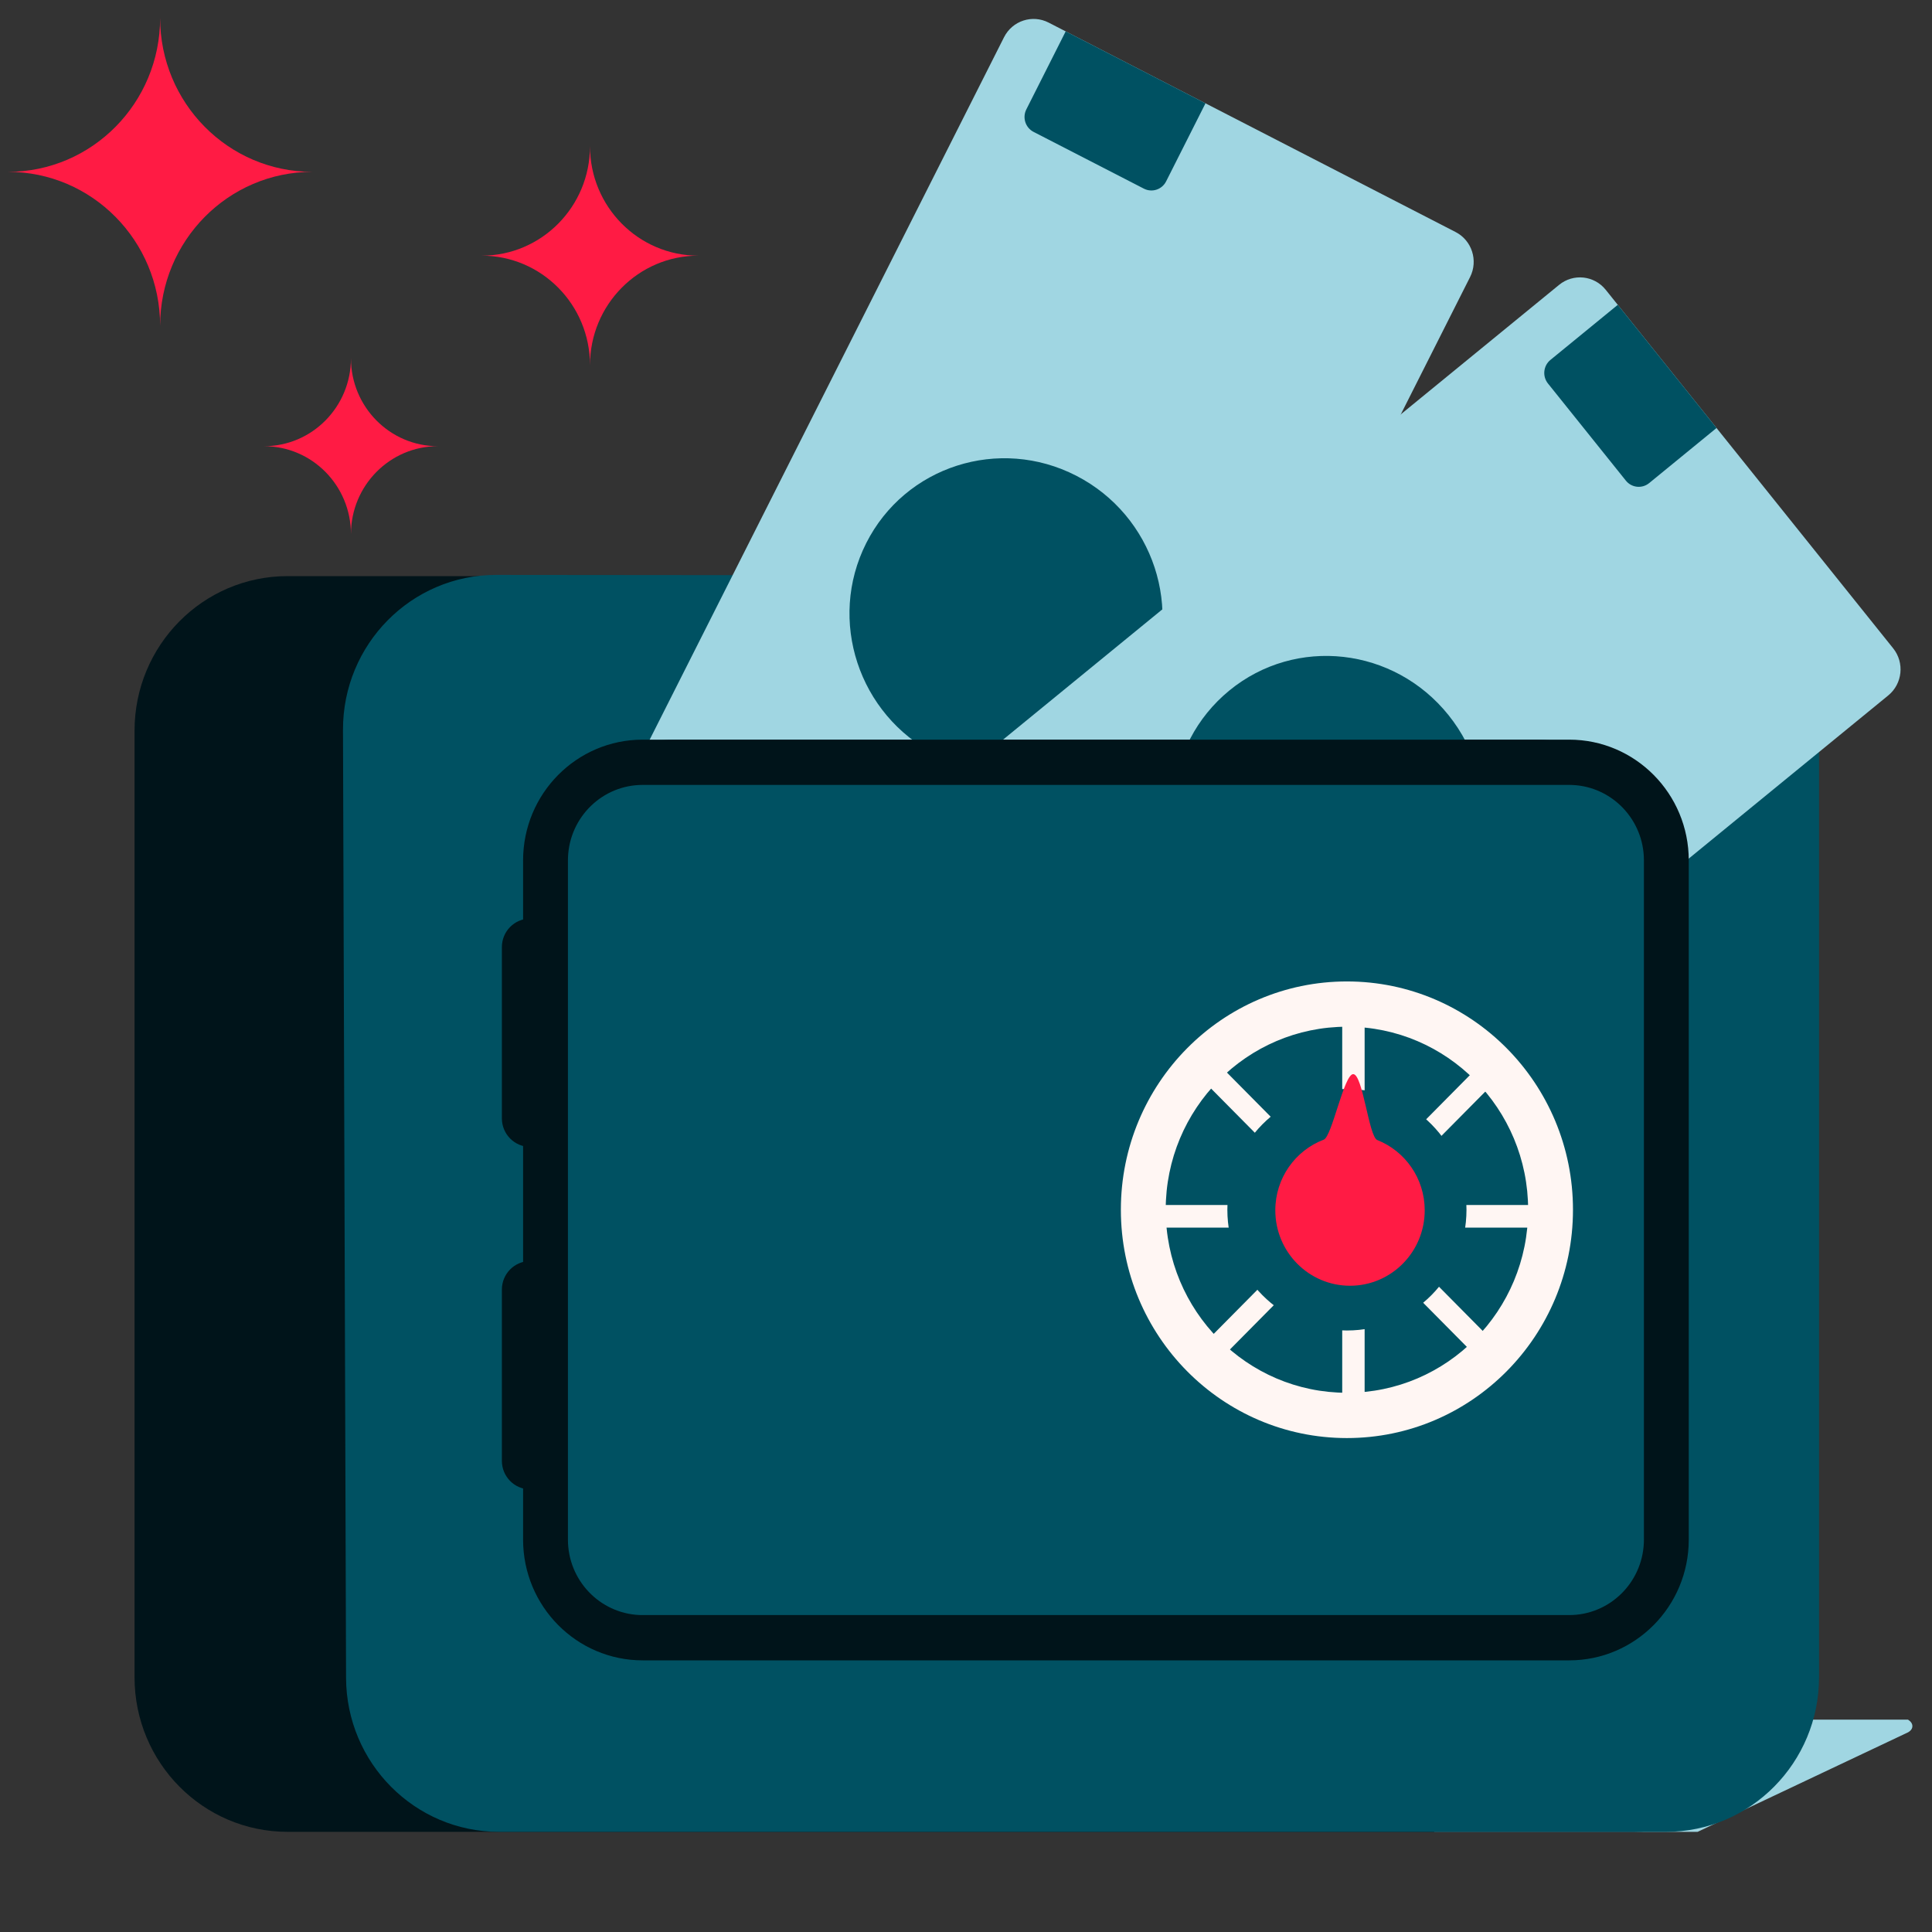 <svg width="100" height="100" viewBox="0 0 100 100" fill="none" xmlns="http://www.w3.org/2000/svg">
<rect x="0" y="0" width="100" height="100" fill="#333333" stroke="none"/>
<path fill-rule="evenodd" clip-rule="evenodd" d="M87.871 94.815L98.754 89.668C98.754 89.668 98.986 89.56 98.986 89.344C98.986 89.127 98.754 89.009 98.754 89.009H74.233V94.815H87.871Z" fill="#A0D6E2"/>
<path fill-rule="evenodd" clip-rule="evenodd" d="M84.602 29.82C88.977 29.82 92.523 33.401 92.523 37.82V86.815C92.523 91.234 88.977 94.815 84.602 94.815H14.885C10.51 94.815 6.964 91.234 6.964 86.815V37.82C6.964 33.401 10.51 29.82 14.885 29.82H84.602Z" fill="#00141A"/>
<path fill-rule="evenodd" clip-rule="evenodd" d="M86.24 29.813C90.612 29.817 94.153 33.398 94.153 37.813V86.816C94.153 91.234 90.607 94.816 86.233 94.816H25.832C21.468 94.816 17.926 91.25 17.912 86.842L17.753 37.785C17.738 33.353 21.293 29.754 25.68 29.758L86.24 29.813Z" fill="#005162"/>
<path d="M27.587 54.073C26.743 53.638 26.407 52.595 26.838 51.742L51.969 1.926C52.399 1.074 53.432 0.735 54.276 1.169L75.341 12.01C76.186 12.444 76.521 13.488 76.091 14.34L50.96 64.156C50.53 65.009 49.497 65.348 48.653 64.913L27.587 54.073Z" fill="#A0D6E2"/>
<path d="M55.71 24.625C59.707 26.682 61.318 31.579 59.308 35.563C57.298 39.547 52.428 41.11 48.432 39.053C44.435 36.996 42.824 32.099 44.834 28.115C46.844 24.131 51.714 22.568 55.71 24.625Z" fill="#005162"/>
<path d="M53.498 6.827C53.076 6.61 52.908 6.088 53.123 5.662L55.16 1.624L62.396 5.348L60.359 9.386C60.145 9.812 59.628 9.982 59.206 9.764L53.498 6.827Z" fill="#005162"/>
<path d="M31.661 50.112C31.239 49.894 31.071 49.373 31.287 48.946L31.721 48.086C31.936 47.659 32.452 47.49 32.874 47.707L36.17 49.403C36.593 49.62 36.76 50.142 36.545 50.568L36.111 51.429C35.896 51.855 35.379 52.025 34.957 51.808L31.661 50.112Z" fill="#00141A"/>
<path d="M38.898 53.836C38.476 53.618 38.308 53.097 38.523 52.67L38.958 51.81C39.173 51.383 39.689 51.214 40.111 51.431L43.407 53.127C43.829 53.344 43.997 53.866 43.782 54.292L43.348 55.153C43.133 55.58 42.616 55.749 42.194 55.532L38.898 53.836Z" fill="#00141A"/>
<path d="M46.135 57.56C45.713 57.343 45.545 56.821 45.76 56.395L46.194 55.534C46.409 55.107 46.926 54.938 47.348 55.155L50.644 56.851C51.066 57.069 51.234 57.59 51.019 58.017L50.584 58.877C50.369 59.304 49.853 59.473 49.431 59.256L46.135 57.56Z" fill="#00141A"/>
<path d="M37.426 52.366C36.829 51.622 36.943 50.531 37.679 49.929L80.699 14.744C81.435 14.141 82.516 14.256 83.112 15L97.99 33.557C98.586 34.3 98.473 35.391 97.737 35.994L54.717 71.179C53.98 71.781 52.9 71.666 52.304 70.923L37.426 52.366Z" fill="#A0D6E2"/>
<path d="M74.976 37.016C77.799 40.537 77.298 45.673 73.857 48.487C70.417 51.301 65.339 50.728 62.516 47.207C59.693 43.686 60.194 38.551 63.635 35.737C67.076 32.923 72.153 33.495 74.976 37.016Z" fill="#005162"/>
<path d="M80.122 19.849C79.824 19.477 79.881 18.931 80.249 18.63L83.736 15.778L88.847 22.153L85.36 25.005C84.992 25.306 84.452 25.249 84.154 24.877L80.122 19.849Z" fill="#005162"/>
<path d="M42.743 50.42C42.445 50.048 42.501 49.503 42.87 49.202L43.613 48.594C43.981 48.293 44.521 48.35 44.819 48.722L47.147 51.625C47.446 51.997 47.389 52.543 47.02 52.844L46.277 53.452C45.909 53.753 45.369 53.696 45.071 53.324L42.743 50.42Z" fill="#00141A"/>
<path d="M47.854 56.795C47.556 56.423 47.613 55.878 47.981 55.577L48.724 54.969C49.093 54.668 49.633 54.725 49.931 55.097L52.259 58C52.557 58.372 52.5 58.918 52.132 59.219L51.389 59.827C51.02 60.128 50.48 60.071 50.182 59.699L47.854 56.795Z" fill="#00141A"/>
<path d="M52.965 63.17C52.667 62.798 52.724 62.253 53.092 61.952L53.835 61.344C54.204 61.043 54.744 61.1 55.042 61.472L57.37 64.375C57.668 64.747 57.611 65.293 57.243 65.594L56.5 66.202C56.131 66.503 55.591 66.446 55.293 66.074L52.965 63.17Z" fill="#00141A"/>
<path d="M27.075 46.284C27.075 41.865 30.622 38.284 34.996 38.284H79.489C83.863 38.284 87.41 41.865 87.41 46.284V77.94C87.41 82.358 83.863 85.94 79.489 85.94H34.996C30.622 85.94 27.075 82.358 27.075 77.94V46.284Z" fill="#005162"/>
<path fill-rule="evenodd" clip-rule="evenodd" d="M87.41 44.534C87.41 41.082 84.639 38.284 81.222 38.284H33.264C29.846 38.284 27.075 41.082 27.075 44.534V79.69C27.075 83.142 29.846 85.94 33.264 85.94H81.222C84.639 85.94 87.41 83.142 87.41 79.69V44.534ZM33.264 40.627H81.222L81.389 40.631C83.447 40.72 85.089 42.433 85.089 44.534V79.69L85.085 79.859C84.998 81.938 83.301 83.596 81.222 83.596H33.264L33.096 83.593C31.038 83.504 29.396 81.79 29.396 79.69V44.534L29.4 44.364C29.487 42.285 31.184 40.627 33.264 40.627Z" fill="#00141A"/>
<path d="M27.44 65.272C28.248 65.272 28.902 65.933 28.902 66.749V75.612C28.902 76.428 28.248 77.089 27.44 77.089C26.632 77.089 25.977 76.428 25.977 75.612V66.749C25.977 65.933 26.632 65.272 27.44 65.272Z" fill="#00141A"/>
<path d="M70.053 52.019C70.347 52.019 70.589 52.239 70.628 52.525L70.633 52.605V72.917C70.633 73.241 70.373 73.503 70.053 73.503C69.759 73.503 69.516 73.282 69.478 72.996L69.473 72.917V52.605C69.473 52.281 69.733 52.019 70.053 52.019Z" fill="#FFF6F3"/>
<path d="M79.915 62.37C80.236 62.37 80.495 62.633 80.495 62.956C80.495 63.253 80.277 63.498 79.994 63.537L79.915 63.542H59.804C59.483 63.542 59.224 63.28 59.224 62.956C59.224 62.659 59.442 62.414 59.725 62.376L59.804 62.37H79.915Z" fill="#FFF6F3"/>
<path d="M62.488 55.315C62.694 55.107 63.016 55.088 63.243 55.258L63.308 55.315L77.231 69.378C77.458 69.606 77.458 69.978 77.231 70.206C77.025 70.414 76.703 70.433 76.476 70.263L76.411 70.206L62.488 56.144C62.261 55.915 62.261 55.544 62.488 55.315Z" fill="#FFF6F3"/>
<path d="M76.411 55.315C76.638 55.086 77.005 55.086 77.231 55.315C77.437 55.523 77.456 55.849 77.287 56.078L77.231 56.144L63.308 70.206C63.082 70.435 62.714 70.435 62.488 70.206C62.282 69.998 62.263 69.673 62.431 69.443L62.488 69.378L76.411 55.315Z" fill="#FFF6F3"/>
<path fill-rule="evenodd" clip-rule="evenodd" d="M81.417 62.616C81.417 56.09 76.178 50.799 69.716 50.799C63.254 50.799 58.016 56.09 58.016 62.616C58.016 69.143 63.254 74.434 69.716 74.434C76.178 74.434 81.417 69.143 81.417 62.616ZM60.337 62.616C60.337 57.384 64.536 53.143 69.716 53.143C74.897 53.143 79.096 57.384 79.096 62.616C79.096 67.848 74.897 72.09 69.716 72.09C64.536 72.09 60.337 67.848 60.337 62.616Z" fill="#FFF6F3"/>
<path d="M75.905 62.616C75.905 66.068 73.134 68.866 69.716 68.866C66.299 68.866 63.528 66.068 63.528 62.616C63.528 59.164 66.299 56.366 69.716 56.366C73.134 56.366 75.905 59.164 75.905 62.616Z" fill="#005162"/>
<path d="M73.743 62.645C73.743 64.801 72.012 66.55 69.877 66.55C67.741 66.55 66.01 64.801 66.01 62.645C66.01 60.97 67.054 59.541 68.52 58.987C68.942 58.827 69.565 55.597 70.042 55.597C70.54 55.597 70.85 58.835 71.287 59.008C72.725 59.577 73.743 60.991 73.743 62.645Z" fill="#FF1B44"/>
<path fill-rule="evenodd" clip-rule="evenodd" d="M22.665 23.095C20.181 23.095 18.165 25.134 18.165 27.648C18.165 25.134 16.15 23.095 13.665 23.095C16.15 23.095 18.165 21.057 18.165 18.543C18.165 21.057 20.181 23.095 22.665 23.095Z" fill="#FF1B44"/>
<path fill-rule="evenodd" clip-rule="evenodd" d="M30.538 7.57C30.538 10.698 33.05 13.233 36.146 13.233C33.05 13.233 30.538 15.77 30.538 18.898C30.538 15.77 28.027 13.233 24.93 13.233C28.027 13.233 30.538 10.698 30.538 7.57Z" fill="#FF1B44"/>
<path fill-rule="evenodd" clip-rule="evenodd" d="M8.288 0.93C8.288 5.329 11.816 8.895 16.164 8.895C11.816 8.895 8.288 12.463 8.288 16.863C8.288 12.463 4.762 8.895 0.412 8.895C4.762 8.895 8.288 5.329 8.288 0.93Z" fill="#FF1B44"/>
<path d="M27.44 47.546C28.248 47.546 28.902 48.207 28.902 49.023V57.886C28.902 58.702 28.248 59.363 27.44 59.363C26.632 59.363 25.977 58.702 25.977 57.886V49.023C25.977 48.207 26.632 47.546 27.44 47.546Z" fill="#00141A"/>
</svg>

